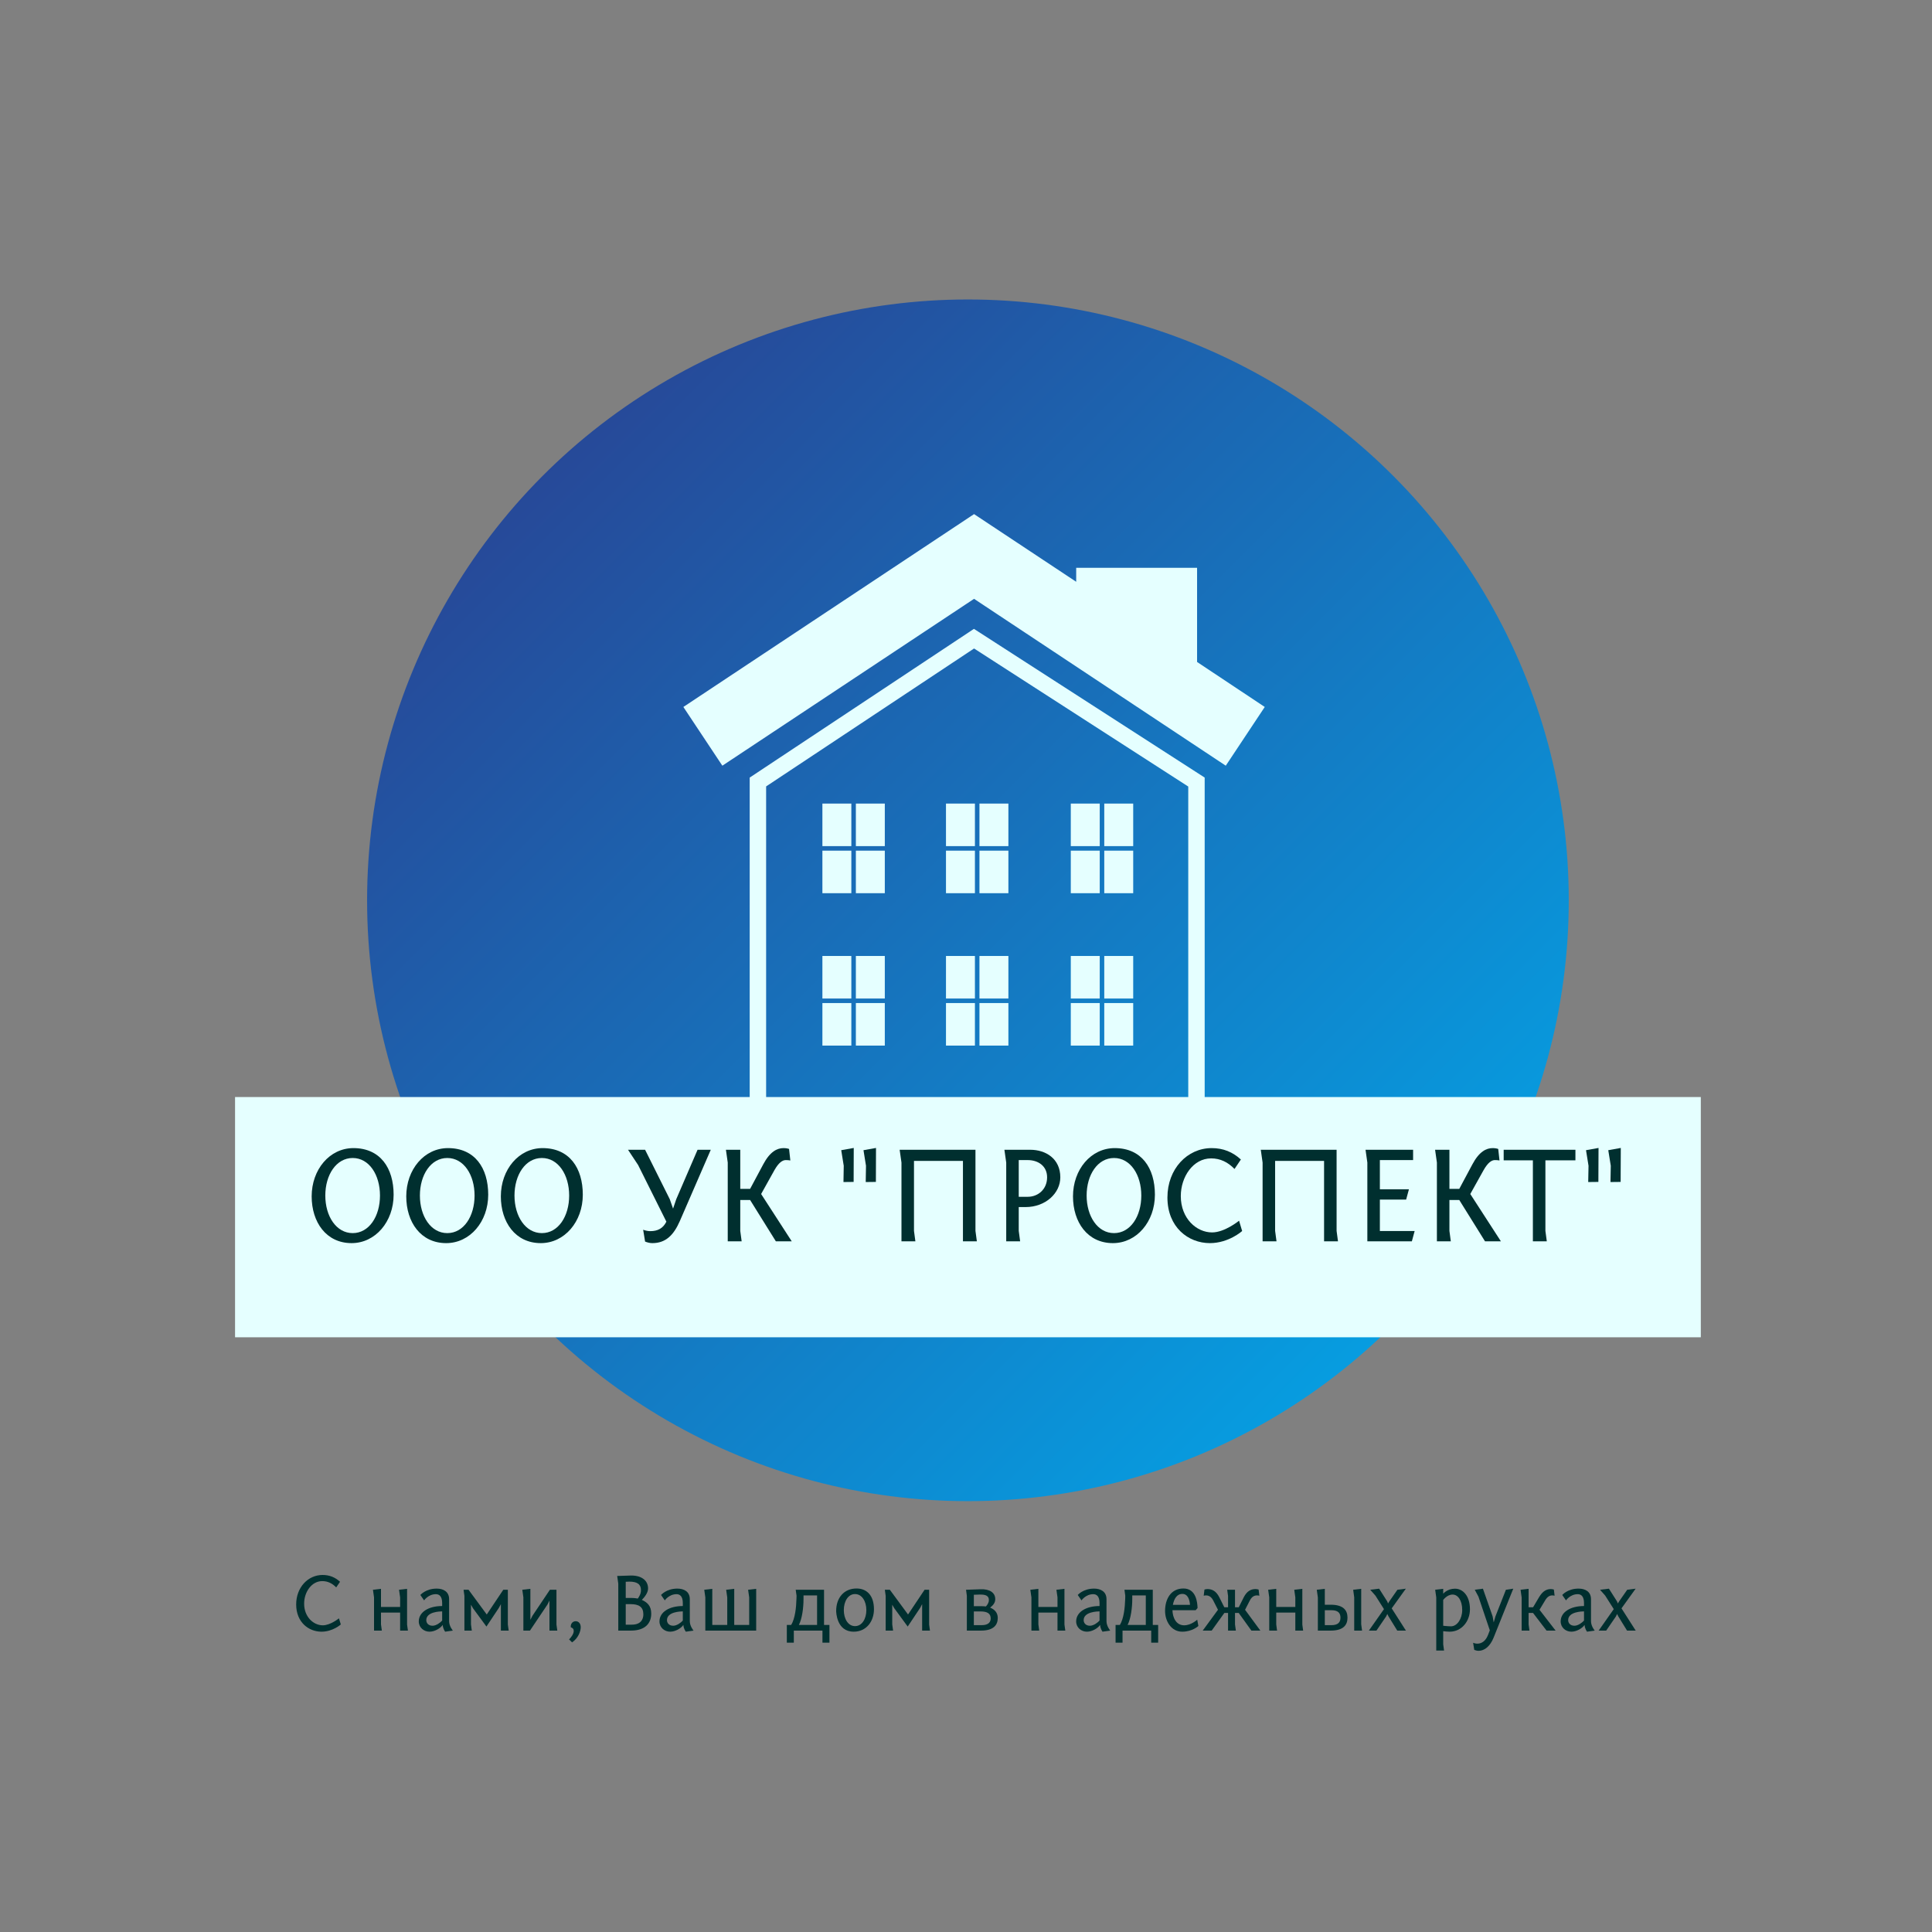 <?xml version="1.0" encoding="UTF-8" standalone="no" ?>
<!DOCTYPE svg PUBLIC "-//W3C//DTD SVG 1.1//EN" "http://www.w3.org/Graphics/SVG/1.1/DTD/svg11.dtd">
<svg xmlns="http://www.w3.org/2000/svg" xmlns:xlink="http://www.w3.org/1999/xlink" version="1.1" width="500" height="500" viewBox="0 0 500 500" xml:space="preserve">
<rect x="0" y="0" width="500" height="500" fill="#808080" stroke="none"/>
<desc>Created with Fabric.js 3.6.3</desc>
<defs>
</defs>
<g transform="matrix(3.308 0 0 3.308 250.5 233)"  >
<linearGradient id="SVGID_62172" gradientUnits="userSpaceOnUse" gradientTransform="matrix(1 0 0 1 -47.006 -47.006)"  x1="0" y1="0" x2="94.012" y2="94.012">
<stop offset="0%" style="stop-color:rgb(45,56,138);stop-opacity: 1"/>
<stop offset="100%" style="stop-color:rgb(0,174,239);stop-opacity: 1"/>
</linearGradient>
<circle style="stroke: none; stroke-width: 0; stroke-dasharray: none; stroke-linecap: butt; stroke-dashoffset: 0; stroke-linejoin: miter; stroke-miterlimit: 4; fill: url(#SVGID_62172); fill-rule: evenodd; opacity: 1;"  cx="0" cy="0" r="47.006" />
</g>
<g transform="matrix(3.173 0 0 3.173 250.5 233)"  >
<g style=""   >
		<g transform="matrix(1 0 0 1 0.5 -21.24)"  >
<polygon style="stroke: none; stroke-width: 1; stroke-dasharray: none; stroke-linecap: butt; stroke-dashoffset: 0; stroke-linejoin: miter; stroke-miterlimit: 4; fill: rgb(229,255,255); fill-rule: nonzero; opacity: 1;"  points="0,-3.35 20.53,10.26 23.71,5.47 18.19,1.8 18.19,-5.88 8.33,-5.88 8.33,-4.74 0,-10.26 -23.71,5.47 -20.53,10.26 " />
</g>
		<g transform="matrix(1 0 0 1 -10.69 -6.155)"  >
<rect style="stroke: none; stroke-width: 1; stroke-dasharray: none; stroke-linecap: butt; stroke-dashoffset: 0; stroke-linejoin: miter; stroke-miterlimit: 4; fill: rgb(229,255,255); fill-rule: nonzero; opacity: 1;"  x="-1.18" y="-1.735" rx="0" ry="0" width="2.36" height="3.47" />
</g>
		<g transform="matrix(1 0 0 1 -7.96 -6.155)"  >
<rect style="stroke: none; stroke-width: 1; stroke-dasharray: none; stroke-linecap: butt; stroke-dashoffset: 0; stroke-linejoin: miter; stroke-miterlimit: 4; fill: rgb(229,255,255); fill-rule: nonzero; opacity: 1;"  x="-1.18" y="-1.735" rx="0" ry="0" width="2.36" height="3.47" />
</g>
		<g transform="matrix(1 0 0 1 -10.69 -2.315)"  >
<rect style="stroke: none; stroke-width: 1; stroke-dasharray: none; stroke-linecap: butt; stroke-dashoffset: 0; stroke-linejoin: miter; stroke-miterlimit: 4; fill: rgb(229,255,255); fill-rule: nonzero; opacity: 1;"  x="-1.18" y="-1.735" rx="0" ry="0" width="2.36" height="3.47" />
</g>
		<g transform="matrix(1 0 0 1 -7.96 -2.315)"  >
<rect style="stroke: none; stroke-width: 1; stroke-dasharray: none; stroke-linecap: butt; stroke-dashoffset: 0; stroke-linejoin: miter; stroke-miterlimit: 4; fill: rgb(229,255,255); fill-rule: nonzero; opacity: 1;"  x="-1.18" y="-1.735" rx="0" ry="0" width="2.36" height="3.47" />
</g>
		<g transform="matrix(1 0 0 1 0.5 5.18)"  >
<path style="stroke: none; stroke-width: 1; stroke-dasharray: none; stroke-linecap: butt; stroke-dashoffset: 0; stroke-linejoin: miter; stroke-miterlimit: 4; fill: rgb(229,255,255); fill-rule: nonzero; opacity: 1;"  transform=" translate(-32, -36.68)" d="M 50.81 62.19 V 21.49 L 31.99 9.36 L 13.7 21.49 v 40.7 H 7.5 V 64 h 49 v -1.81 H 50.81 z M 15.04 22.21 l 16.96 -11.25 l 17.47 11.26 v 39.98 H 26.93 V 48.58 h -7.38 v 13.62 h -4.51 V 22.21 z" stroke-linecap="round" />
</g>
		<g transform="matrix(1 0 0 1 -0.61 -6.155)"  >
<rect style="stroke: none; stroke-width: 1; stroke-dasharray: none; stroke-linecap: butt; stroke-dashoffset: 0; stroke-linejoin: miter; stroke-miterlimit: 4; fill: rgb(229,255,255); fill-rule: nonzero; opacity: 1;"  x="-1.18" y="-1.735" rx="0" ry="0" width="2.36" height="3.47" />
</g>
		<g transform="matrix(1 0 0 1 2.12 -6.155)"  >
<rect style="stroke: none; stroke-width: 1; stroke-dasharray: none; stroke-linecap: butt; stroke-dashoffset: 0; stroke-linejoin: miter; stroke-miterlimit: 4; fill: rgb(229,255,255); fill-rule: nonzero; opacity: 1;"  x="-1.18" y="-1.735" rx="0" ry="0" width="2.36" height="3.47" />
</g>
		<g transform="matrix(1 0 0 1 -0.61 -2.315)"  >
<rect style="stroke: none; stroke-width: 1; stroke-dasharray: none; stroke-linecap: butt; stroke-dashoffset: 0; stroke-linejoin: miter; stroke-miterlimit: 4; fill: rgb(229,255,255); fill-rule: nonzero; opacity: 1;"  x="-1.18" y="-1.735" rx="0" ry="0" width="2.36" height="3.47" />
</g>
		<g transform="matrix(1 0 0 1 2.12 -2.315)"  >
<rect style="stroke: none; stroke-width: 1; stroke-dasharray: none; stroke-linecap: butt; stroke-dashoffset: 0; stroke-linejoin: miter; stroke-miterlimit: 4; fill: rgb(229,255,255); fill-rule: nonzero; opacity: 1;"  x="-1.18" y="-1.735" rx="0" ry="0" width="2.36" height="3.47" />
</g>
		<g transform="matrix(1 0 0 1 9.57 -6.155)"  >
<rect style="stroke: none; stroke-width: 1; stroke-dasharray: none; stroke-linecap: butt; stroke-dashoffset: 0; stroke-linejoin: miter; stroke-miterlimit: 4; fill: rgb(229,255,255); fill-rule: nonzero; opacity: 1;"  x="-1.18" y="-1.735" rx="0" ry="0" width="2.36" height="3.47" />
</g>
		<g transform="matrix(1 0 0 1 12.3 -6.155)"  >
<rect style="stroke: none; stroke-width: 1; stroke-dasharray: none; stroke-linecap: butt; stroke-dashoffset: 0; stroke-linejoin: miter; stroke-miterlimit: 4; fill: rgb(229,255,255); fill-rule: nonzero; opacity: 1;"  x="-1.18" y="-1.735" rx="0" ry="0" width="2.36" height="3.47" />
</g>
		<g transform="matrix(1 0 0 1 9.57 -2.315)"  >
<rect style="stroke: none; stroke-width: 1; stroke-dasharray: none; stroke-linecap: butt; stroke-dashoffset: 0; stroke-linejoin: miter; stroke-miterlimit: 4; fill: rgb(229,255,255); fill-rule: nonzero; opacity: 1;"  x="-1.18" y="-1.735" rx="0" ry="0" width="2.36" height="3.47" />
</g>
		<g transform="matrix(1 0 0 1 12.3 -2.315)"  >
<rect style="stroke: none; stroke-width: 1; stroke-dasharray: none; stroke-linecap: butt; stroke-dashoffset: 0; stroke-linejoin: miter; stroke-miterlimit: 4; fill: rgb(229,255,255); fill-rule: nonzero; opacity: 1;"  x="-1.18" y="-1.735" rx="0" ry="0" width="2.36" height="3.47" />
</g>
		<g transform="matrix(1 0 0 1 -10.69 6.275)"  >
<rect style="stroke: none; stroke-width: 1; stroke-dasharray: none; stroke-linecap: butt; stroke-dashoffset: 0; stroke-linejoin: miter; stroke-miterlimit: 4; fill: rgb(229,255,255); fill-rule: nonzero; opacity: 1;"  x="-1.18" y="-1.735" rx="0" ry="0" width="2.36" height="3.47" />
</g>
		<g transform="matrix(1 0 0 1 -7.96 6.275)"  >
<rect style="stroke: none; stroke-width: 1; stroke-dasharray: none; stroke-linecap: butt; stroke-dashoffset: 0; stroke-linejoin: miter; stroke-miterlimit: 4; fill: rgb(229,255,255); fill-rule: nonzero; opacity: 1;"  x="-1.18" y="-1.735" rx="0" ry="0" width="2.36" height="3.47" />
</g>
		<g transform="matrix(1 0 0 1 -10.69 10.115)"  >
<rect style="stroke: none; stroke-width: 1; stroke-dasharray: none; stroke-linecap: butt; stroke-dashoffset: 0; stroke-linejoin: miter; stroke-miterlimit: 4; fill: rgb(229,255,255); fill-rule: nonzero; opacity: 1;"  x="-1.18" y="-1.735" rx="0" ry="0" width="2.36" height="3.47" />
</g>
		<g transform="matrix(1 0 0 1 -7.96 10.115)"  >
<rect style="stroke: none; stroke-width: 1; stroke-dasharray: none; stroke-linecap: butt; stroke-dashoffset: 0; stroke-linejoin: miter; stroke-miterlimit: 4; fill: rgb(229,255,255); fill-rule: nonzero; opacity: 1;"  x="-1.18" y="-1.735" rx="0" ry="0" width="2.36" height="3.47" />
</g>
		<g transform="matrix(1 0 0 1 -0.61 6.275)"  >
<rect style="stroke: none; stroke-width: 1; stroke-dasharray: none; stroke-linecap: butt; stroke-dashoffset: 0; stroke-linejoin: miter; stroke-miterlimit: 4; fill: rgb(229,255,255); fill-rule: nonzero; opacity: 1;"  x="-1.18" y="-1.735" rx="0" ry="0" width="2.36" height="3.47" />
</g>
		<g transform="matrix(1 0 0 1 2.12 6.275)"  >
<rect style="stroke: none; stroke-width: 1; stroke-dasharray: none; stroke-linecap: butt; stroke-dashoffset: 0; stroke-linejoin: miter; stroke-miterlimit: 4; fill: rgb(229,255,255); fill-rule: nonzero; opacity: 1;"  x="-1.18" y="-1.735" rx="0" ry="0" width="2.36" height="3.47" />
</g>
		<g transform="matrix(1 0 0 1 -0.61 10.115)"  >
<rect style="stroke: none; stroke-width: 1; stroke-dasharray: none; stroke-linecap: butt; stroke-dashoffset: 0; stroke-linejoin: miter; stroke-miterlimit: 4; fill: rgb(229,255,255); fill-rule: nonzero; opacity: 1;"  x="-1.18" y="-1.735" rx="0" ry="0" width="2.36" height="3.47" />
</g>
		<g transform="matrix(1 0 0 1 2.12 10.115)"  >
<rect style="stroke: none; stroke-width: 1; stroke-dasharray: none; stroke-linecap: butt; stroke-dashoffset: 0; stroke-linejoin: miter; stroke-miterlimit: 4; fill: rgb(229,255,255); fill-rule: nonzero; opacity: 1;"  x="-1.18" y="-1.735" rx="0" ry="0" width="2.36" height="3.47" />
</g>
		<g transform="matrix(1 0 0 1 9.57 6.275)"  >
<rect style="stroke: none; stroke-width: 1; stroke-dasharray: none; stroke-linecap: butt; stroke-dashoffset: 0; stroke-linejoin: miter; stroke-miterlimit: 4; fill: rgb(229,255,255); fill-rule: nonzero; opacity: 1;"  x="-1.18" y="-1.735" rx="0" ry="0" width="2.36" height="3.47" />
</g>
		<g transform="matrix(1 0 0 1 12.3 6.275)"  >
<rect style="stroke: none; stroke-width: 1; stroke-dasharray: none; stroke-linecap: butt; stroke-dashoffset: 0; stroke-linejoin: miter; stroke-miterlimit: 4; fill: rgb(229,255,255); fill-rule: nonzero; opacity: 1;"  x="-1.18" y="-1.735" rx="0" ry="0" width="2.36" height="3.47" />
</g>
		<g transform="matrix(1 0 0 1 9.57 10.115)"  >
<rect style="stroke: none; stroke-width: 1; stroke-dasharray: none; stroke-linecap: butt; stroke-dashoffset: 0; stroke-linejoin: miter; stroke-miterlimit: 4; fill: rgb(229,255,255); fill-rule: nonzero; opacity: 1;"  x="-1.18" y="-1.735" rx="0" ry="0" width="2.36" height="3.47" />
</g>
		<g transform="matrix(1 0 0 1 12.3 10.115)"  >
<rect style="stroke: none; stroke-width: 1; stroke-dasharray: none; stroke-linecap: butt; stroke-dashoffset: 0; stroke-linejoin: miter; stroke-miterlimit: 4; fill: rgb(229,255,255); fill-rule: nonzero; opacity: 1;"  x="-1.18" y="-1.735" rx="0" ry="0" width="2.36" height="3.47" />
</g>
		<g transform="matrix(1 0 0 1 -0.61 18.895)"  >
<rect style="stroke: none; stroke-width: 1; stroke-dasharray: none; stroke-linecap: butt; stroke-dashoffset: 0; stroke-linejoin: miter; stroke-miterlimit: 4; fill: rgb(229,255,255); fill-rule: nonzero; opacity: 1;"  x="-1.18" y="-1.735" rx="0" ry="0" width="2.36" height="3.47" />
</g>
		<g transform="matrix(1 0 0 1 2.12 18.895)"  >
<rect style="stroke: none; stroke-width: 1; stroke-dasharray: none; stroke-linecap: butt; stroke-dashoffset: 0; stroke-linejoin: miter; stroke-miterlimit: 4; fill: rgb(229,255,255); fill-rule: nonzero; opacity: 1;"  x="-1.18" y="-1.735" rx="0" ry="0" width="2.36" height="3.47" />
</g>
		<g transform="matrix(1 0 0 1 -0.61 22.735)"  >
<rect style="stroke: none; stroke-width: 1; stroke-dasharray: none; stroke-linecap: butt; stroke-dashoffset: 0; stroke-linejoin: miter; stroke-miterlimit: 4; fill: rgb(229,255,255); fill-rule: nonzero; opacity: 1;"  x="-1.18" y="-1.735" rx="0" ry="0" width="2.36" height="3.47" />
</g>
		<g transform="matrix(1 0 0 1 2.12 22.735)"  >
<rect style="stroke: none; stroke-width: 1; stroke-dasharray: none; stroke-linecap: butt; stroke-dashoffset: 0; stroke-linejoin: miter; stroke-miterlimit: 4; fill: rgb(229,255,255); fill-rule: nonzero; opacity: 1;"  x="-1.18" y="-1.735" rx="0" ry="0" width="2.36" height="3.47" />
</g>
		<g transform="matrix(1 0 0 1 9.57 18.895)"  >
<rect style="stroke: none; stroke-width: 1; stroke-dasharray: none; stroke-linecap: butt; stroke-dashoffset: 0; stroke-linejoin: miter; stroke-miterlimit: 4; fill: rgb(229,255,255); fill-rule: nonzero; opacity: 1;"  x="-1.18" y="-1.735" rx="0" ry="0" width="2.36" height="3.47" />
</g>
		<g transform="matrix(1 0 0 1 12.3 18.895)"  >
<rect style="stroke: none; stroke-width: 1; stroke-dasharray: none; stroke-linecap: butt; stroke-dashoffset: 0; stroke-linejoin: miter; stroke-miterlimit: 4; fill: rgb(229,255,255); fill-rule: nonzero; opacity: 1;"  x="-1.18" y="-1.735" rx="0" ry="0" width="2.36" height="3.47" />
</g>
		<g transform="matrix(1 0 0 1 9.57 22.735)"  >
<rect style="stroke: none; stroke-width: 1; stroke-dasharray: none; stroke-linecap: butt; stroke-dashoffset: 0; stroke-linejoin: miter; stroke-miterlimit: 4; fill: rgb(229,255,255); fill-rule: nonzero; opacity: 1;"  x="-1.18" y="-1.735" rx="0" ry="0" width="2.36" height="3.47" />
</g>
		<g transform="matrix(1 0 0 1 12.3 22.735)"  >
<rect style="stroke: none; stroke-width: 1; stroke-dasharray: none; stroke-linecap: butt; stroke-dashoffset: 0; stroke-linejoin: miter; stroke-miterlimit: 4; fill: rgb(229,255,255); fill-rule: nonzero; opacity: 1;"  x="-1.18" y="-1.735" rx="0" ry="0" width="2.36" height="3.47" />
</g>
</g>
</g>
<g transform="matrix(1 0 0 1 249.5 415.25)" style=""  ><path fill="#002F2F" opacity="1" d="M-161.50-5.89C-162.77-7.05-164.23-7.65-166.01-7.65C-169.80-7.65-172.85-4.43-172.85-0.02C-172.85 4.58-169.62 7.03-166.29 7.03C-163.37 7.03-161.30 5.16-161.30 5.16L-161.78 3.57C-161.78 3.57-163.99 5.38-165.95 5.38C-168.36 5.38-170.79 3.23-170.79-0.23C-170.79-3.22-168.87-6.06-166.10-6.06C-164.68-6.06-163.50-5.48-162.49-4.43Z"/><path fill="#002F2F" opacity="1" d=""/><path fill="#002F2F" opacity="1" d="M-144.15-4.06L-146.23-3.82L-145.95-1.85L-145.95 0.63L-150.90 0.63L-150.90-4.06L-152.98-3.82L-152.70-1.85L-152.70 6.75L-150.68 6.75L-150.90 5.14L-150.90 2.09L-145.95 2.09L-145.95 6.75L-143.93 6.75L-144.15 5.18Z"/><path fill="#002F2F" opacity="1" d="M-139.74-1.07C-139.74-1.07-138.66-2.68-136.69-2.68C-135.80-2.68-135.07-2.10-135.07-0.38L-135.07 0.39C-138.62 0.39-141.12 1.98-141.12 4.37C-141.12 5.96-139.80 7.03-138.34 7.03C-137.01 7.03-135.50 6.15-134.92 5.27C-134.90 6.22-134.30 7.03-134.30 7.03L-132.30 6.75C-132.30 6.75-133.27 5.61-133.27 4.32L-133.27-1.37C-133.27-3.39-134.82-4.12-136.49-4.12C-139.33-4.12-140.71-2.47-140.71-2.47ZM-137.55 5.49C-138.69 5.49-139.18 4.73-139.18 4.05C-139.18 1.85-135.63 1.79-135.07 1.77L-135.07 4.15C-135.50 4.65-136.60 5.49-137.55 5.49Z"/><path fill="#002F2F" opacity="1" d="M-120.39 0.86L-119.87-0.10L-119.87 6.75L-117.85 6.75L-118.07 5.18L-118.07-3.82L-119.25-3.82L-123.53 2.58L-128.24-3.82L-129.53-3.82L-129.31-2.25L-129.31 6.75L-127.40 6.75L-127.61 5.14L-127.61 0.05L-127.10 0.95L-123.61 5.70Z"/><path fill="#002F2F" opacity="1" d="M-112.24-4.06L-114.33-3.82L-114.05-1.85L-114.05 6.75L-112.35 6.75L-107.83 0.02L-107.30-1.03L-107.30 6.75L-105.27 6.75L-105.49 5.18L-105.49-3.82L-107.19-3.82L-111.70 2.91L-112.24 3.96Z"/><path fill="#002F2F" opacity="1" d="M-101.45 9.79C-99.88 8.75-99.21 6.95-99.21 5.87C-99.21 4.82-99.84 4.32-100.50 4.32C-101.28 4.32-101.79 4.93-101.79 5.68C-101.79 5.74-101.79 5.81-101.79 5.87C-101.21 6.11-101.02 6.32-101.02 6.88C-101.02 7.59-101.73 8.56-102.22 9.03Z"/><path fill="#002F2F" opacity="1" d=""/><path fill="#002F2F" opacity="1" d="M-87.56-5.89C-87.24-5.91-86.91-5.93-86.63-5.93C-84.55-5.93-83.62-5.22-83.62-3.72C-83.62-2.77-84.08-2.04-84.44-1.54C-84.48-1.54-85.19-1.70-86.01-1.70L-87.56-1.70ZM-89.77-7.39L-89.49-5.41L-89.49 6.75L-86.25 6.75C-82.33 6.75-80.96 4.67-80.96 2.37C-80.96 0.33-81.99-0.56-83.39-1.20C-82.83-1.76-81.78-2.96-81.78-4.15C-81.78-6.38-83.69-7.59-86.38-7.50ZM-87.56-0.10L-86.33-0.10C-84.14-0.10-83.00 0.61-83.00 2.56C-83.00 3.87-83.69 5.21-85.99 5.21L-87.56 5.21Z"/><path fill="#002F2F" opacity="1" d="M-77.45-1.07C-77.45-1.07-76.38-2.68-74.40-2.68C-73.52-2.68-72.79-2.10-72.79-0.38L-72.79 0.39C-76.34 0.39-78.83 1.98-78.83 4.37C-78.83 5.96-77.52 7.03-76.06 7.03C-74.72 7.03-73.22 6.15-72.64 5.27C-72.62 6.22-72.01 7.03-72.01 7.03L-70.01 6.75C-70.01 6.75-70.98 5.61-70.98 4.32L-70.98-1.37C-70.98-3.39-72.53-4.12-74.21-4.12C-77.05-4.12-78.42-2.47-78.42-2.47ZM-75.26 5.49C-76.40 5.49-76.89 4.73-76.89 4.05C-76.89 1.85-73.35 1.79-72.79 1.77L-72.79 4.15C-73.22 4.65-74.31 5.49-75.26 5.49Z"/><path fill="#002F2F" opacity="1" d="M-53.80-4.06L-55.89-3.82L-55.61-1.85L-55.61 5.29L-59.48 5.29L-59.48-4.06L-61.57-3.82L-61.29-1.85L-61.29 5.29L-65.16 5.29L-65.16-4.06L-67.24-3.82L-66.96-1.85L-66.96 6.75L-53.80 6.75Z"/><path fill="#002F2F" opacity="1" d=""/><path fill="#002F2F" opacity="1" d="M-43.38-1.42C-43.44 0.84-43.74 3.64-44.75 5.29L-45.87 5.29L-45.87 9.87L-44.06 9.87L-44.06 6.75L-36.65 6.75L-36.65 9.87L-34.84 9.87L-34.84 5.29L-36.24 5.29L-36.24-3.82L-43.57-3.82L-43.35-2.25ZM-42.75 5.29C-41.91 3.64-41.55 0.84-41.55-1.42L-41.55-2.36L-38.04-2.36L-38.04 5.29Z"/><path fill="#002F2F" opacity="1" d="M-33.10 1.64C-33.10 1.98-32.99 7.03-28.56 7.03C-25.25 7.03-23.32 4.32-23.32 1.23C-23.32-2.43-25.25-4.15-27.83-4.15C-31.10-4.15-33.10-1.70-33.10 1.64ZM-31.12 1.44C-31.12-0.81-30.02-2.71-28.22-2.71C-26.41-2.71-25.29-0.81-25.29 1.44C-25.29 3.70-26.41 5.59-28.22 5.59C-30.02 5.59-31.12 3.70-31.12 1.44Z"/><path fill="#002F2F" opacity="1" d="M-11.36 0.86L-10.85-0.10L-10.85 6.75L-8.83 6.75L-9.04 5.18L-9.04-3.82L-10.22-3.82L-14.50 2.58L-19.21-3.82L-20.50-3.82L-20.29-2.25L-20.29 6.75L-18.37 6.75L-18.59 5.14L-18.59 0.05L-18.07 0.95L-14.59 5.70Z"/><path fill="#002F2F" opacity="1" d=""/><path fill="#002F2F" opacity="1" d="M2.53-2.53L4.05-2.58C5.73-2.62 6.42-2.17 6.42-1.16C6.42-0.47 6.01 0.13 5.64 0.50C5.54 0.48 5.02 0.43 4.53 0.43L2.53 0.43ZM2.53 1.79L4.29 1.79C6.03 1.79 6.89 2.35 6.89 3.59C6.89 4.50 6.37 5.34 4.55 5.34L2.53 5.34ZM0.51-3.82L0.72-2.25L0.72 6.75L4.35 6.75C7.66 6.75 8.72 5.29 8.72 3.46C8.72 2.07 7.84 1.23 6.74 0.80C7.39 0.28 8.07-0.34 8.07-1.39C8.07-3.07 6.65-4.04 4.25-3.95Z"/><path fill="#002F2F" opacity="1" d=""/><path fill="#002F2F" opacity="1" d="M25.98-4.06L23.90-3.82L24.18-1.85L24.18 0.63L19.23 0.63L19.23-4.06L17.15-3.82L17.43-1.85L17.43 6.75L19.45 6.75L19.23 5.14L19.23 2.09L24.18 2.09L24.18 6.75L26.20 6.75L25.98 5.18Z"/><path fill="#002F2F" opacity="1" d="M30.39-1.07C30.39-1.07 31.47-2.68 33.44-2.68C34.32-2.68 35.06-2.10 35.06-0.38L35.06 0.39C31.51 0.39 29.01 1.98 29.01 4.37C29.01 5.96 30.33 7.03 31.79 7.03C33.12 7.03 34.63 6.15 35.21 5.27C35.23 6.22 35.83 7.03 35.83 7.03L37.83 6.75C37.83 6.75 36.86 5.61 36.86 4.32L36.86-1.37C36.86-3.39 35.31-4.12 33.64-4.12C30.80-4.12 29.42-2.47 29.42-2.47ZM32.58 5.49C31.44 5.49 30.95 4.73 30.95 4.05C30.95 1.85 34.50 1.79 35.06 1.77L35.06 4.15C34.63 4.65 33.53 5.49 32.58 5.49Z"/><path fill="#002F2F" opacity="1" d="M41.70-1.42C41.63 0.84 41.33 3.64 40.32 5.29L39.21 5.29L39.21 9.87L41.01 9.87L41.01 6.75L48.43 6.75L48.43 9.87L50.23 9.87L50.23 5.29L48.84 5.29L48.84-3.82L41.51-3.82L41.72-2.25ZM42.32 5.29C43.16 3.64 43.53 0.84 43.53-1.42L43.53-2.36L47.03-2.36L47.03 5.29Z"/><path fill="#002F2F" opacity="1" d="M56.77-4.15C53.48-4.15 52.02-1.37 52.02 1.66C52.02 4.32 53.63 7.03 56.45 7.03C59.11 7.03 60.64 5.55 60.64 5.55L60.34 3.92C60.34 3.92 58.79 5.38 56.96 5.38C54.88 5.38 53.98 3.40 53.93 1.47L59.93 1.47L60.43 0.91C60.38-0.43 60.12-4.15 56.77-4.15ZM56.51-2.75C58.00-2.75 58.40-1.03 58.47 0.09L54.04 0.09C54.34-1.46 55.05-2.75 56.51-2.75Z"/><path fill="#002F2F" opacity="1" d="M68.32 0.71L67.35 0.71L66.06-1.87C65.20-3.57 64.10-4.00 62.98-4.00C62.70-4.00 62.38-3.93 62.21-3.87L62.02-2.28C62.17-2.34 62.45-2.36 62.64-2.36C63.26-2.36 63.93-2.10 64.47-1.07L65.71 1.36L61.76 6.75L64.08 6.75L67.37 2.17L68.32 2.17L68.32 6.75L70.34 6.75L70.12 5.14L70.12 2.17L71.07 2.17L74.36 6.75L76.68 6.75L72.72 1.36L73.97-1.07C74.51-2.10 75.17-2.36 75.80-2.36C75.99-2.36 76.27-2.34 76.42-2.28L76.23-3.87C76.06-3.93 75.73-4.00 75.45-4.00C74.34-4.00 73.24-3.57 72.38-1.87L71.09 0.71L70.12 0.71L70.12-3.82L68.10-3.82L68.32-2.21Z"/><path fill="#002F2F" opacity="1" d="M87.54-4.06L85.45-3.82L85.73-1.85L85.73 0.63L80.79 0.63L80.79-4.06L78.70-3.82L78.98-1.85L78.98 6.75L81.00 6.75L80.79 5.14L80.79 2.09L85.73 2.09L85.73 6.75L87.75 6.75L87.54 5.18Z"/><path fill="#002F2F" opacity="1" d="M95.06 1.47C96.89 1.47 97.41 2.30 97.41 3.40C97.41 4.50 96.89 5.34 95.06 5.34L93.36 5.34L93.36 1.47ZM102.78-4.06L100.70-3.82L100.97-1.85L100.97 6.75L103.00 6.75L102.78 5.14ZM93.36-4.06L91.28-3.82L91.56-1.85L91.56 6.75L94.87 6.75C98.18 6.75 99.23 5.29 99.23 3.40C99.23 1.51 98.18 0.05 94.87 0.05L93.36 0.05Z"/><path fill="#002F2F" opacity="1" d="M114.33-4.10L112.15-3.82L110.05-0.81L109.73-0.28L109.51-0.81L107.42-4.10L105.12-3.82L106.46-2.30L108.67 1.19L104.76 6.75L106.72 6.75L109.23 3.08L109.53 2.45L109.85 3.08L112.11 6.75L114.35 6.75L110.67 0.99Z"/><path fill="#002F2F" opacity="1" d=""/><path fill="#002F2F" opacity="1" d="M122.20 11.91L124.22 11.91L124.00 10.30L124.00 6.90C124.60 6.97 125.21 7.03 125.68 7.03C128.77 7.03 130.92 4.32 130.92 1.23C130.92-2.21 129.12-4.10 127.05-4.10C125.03-4.10 124.00-2.79 124.00-2.79L124.00-4.06L121.92-3.82L122.20-1.85ZM124.00 5.49L124.00-1.18C124.00-1.18 124.99-2.58 126.43-2.58C127.85-2.58 128.92-1.01 128.92 1.42C128.92 3.68 127.61 5.64 126.02 5.64C125.18 5.64 123.96 5.49 124.00 5.49Z"/><path fill="#002F2F" opacity="1" d="M142.13-4.10L140.23-3.82L137.52 3.06L137.07 4.63L136.79 3.06L134.28-4.10L132.17-3.82L133.12-2.04L136.06 6.67L135.61 7.85C135.01 9.42 133.96 10.13 132.84 10.13C132.47 10.13 132.11 10.04 131.74 9.91L132.04 11.74C132.43 11.89 132.79 11.98 133.16 11.98C134.69 11.98 136.15 10.80 137.05 8.56Z"/><path fill="#002F2F" opacity="1" d="M146.10-4.06L144.02-3.82L144.30-1.85L144.30 6.75L146.32 6.75L146.10 5.14L146.10 2.17L147.24 2.17L150.75 6.75L153.09 6.75L148.92 1.36L150.38-1.07C150.96-2.06 151.59-2.36 152.21-2.36C152.40-2.36 152.68-2.34 152.83-2.28L152.64-3.87C152.47-3.93 152.14-4.00 151.87-4.00C150.75-4.00 149.76-3.50 148.79-1.87L147.26 0.71L146.10 0.71Z"/><path fill="#002F2F" opacity="1" d="M155.78-1.07C155.78-1.07 156.85-2.68 158.83-2.68C159.71-2.68 160.44-2.10 160.44-0.38L160.44 0.39C156.90 0.39 154.40 1.98 154.40 4.37C154.40 5.96 155.71 7.03 157.18 7.03C158.51 7.03 160.01 6.15 160.59 5.27C160.62 6.22 161.22 7.03 161.22 7.03L163.22 6.75C163.22 6.75 162.25 5.61 162.25 4.32L162.25-1.37C162.25-3.39 160.70-4.12 159.02-4.12C156.19-4.12 154.81-2.47 154.81-2.47ZM157.97 5.49C156.83 5.49 156.34 4.73 156.34 4.05C156.34 1.85 159.88 1.79 160.44 1.77L160.44 4.15C160.01 4.65 158.92 5.49 157.97 5.49Z"/><path fill="#002F2F" opacity="1" d="M173.80-4.10L171.62-3.82L169.52-0.81L169.19-0.28L168.98-0.81L166.89-4.10L164.59-3.82L165.93-2.30L168.14 1.19L164.23 6.75L166.18 6.75L168.70 3.08L169.00 2.45L169.32 3.08L171.58 6.75L173.82 6.75L170.14 0.99Z"/></g><g transform="matrix(0.482 0 0 0.079 250.5 315)"  >
<rect style="stroke: none; stroke-width: 1; stroke-dasharray: none; stroke-linecap: butt; stroke-dashoffset: 0; stroke-linejoin: miter; stroke-miterlimit: 4; fill: rgb(229,255,255); fill-rule: evenodd; opacity: 1;"  x="-393.5" y="-393.5" rx="0" ry="0" width="787" height="787" />
</g>
<g transform="matrix(1 0 0 1 250.509 309.939)" style=""  ><path fill="#002F2F" opacity="1" d="M-159.05-12.81C-165.20-12.81-169.85-7.27-169.85-0.32C-169.85 6.34-166.10 11.78-159.52 11.78C-153.36 11.78-148.64 6.23-148.64-0.75C-148.64-7.66-152.10-12.81-159.05-12.81ZM-166.32-0.53C-166.32-5.90-163.48-10.25-159.23-10.25C-154.98-10.25-152.17-5.90-152.17-0.53C-152.17 4.83-154.98 9.19-159.23 9.19C-163.48 9.19-166.32 4.83-166.32-0.53Z"/><path fill="#002F2F" opacity="1" d="M-134.57-12.81C-140.72-12.81-145.37-7.27-145.37-0.32C-145.37 6.34-141.62 11.78-135.04 11.78C-128.88 11.78-124.16 6.23-124.16-0.75C-124.16-7.66-127.62-12.81-134.57-12.81ZM-141.84-0.53C-141.84-5.90-139.00-10.25-134.75-10.25C-130.50-10.25-127.69-5.90-127.69-0.53C-127.69 4.83-130.50 9.19-134.75 9.19C-139.00 9.19-141.84 4.83-141.84-0.53Z"/><path fill="#002F2F" opacity="1" d="M-110.09-12.81C-116.24-12.81-120.89-7.27-120.89-0.32C-120.89 6.34-117.14 11.78-110.56 11.78C-104.40 11.78-99.68 6.23-99.68-0.75C-99.68-7.66-103.14-12.81-110.09-12.81ZM-117.36-0.53C-117.36-5.90-114.52-10.25-110.27-10.25C-106.02-10.25-103.21-5.90-103.21-0.53C-103.21 4.83-106.02 9.19-110.27 9.19C-114.52 9.19-117.36 4.83-117.36-0.53Z"/><path fill="#002F2F" opacity="1" d=""/><path fill="#002F2F" opacity="1" d="M-66.56-12.38L-69.98-12.38L-75.49 0.40L-76.32 2.85L-77.18 0.40L-83.56-12.38L-87.98-12.38L-85.36-8.42L-78.05 6.23C-78.91 7.93-80.24 8.68-82.22 8.68C-82.84 8.68-83.45 8.54-84.06 8.32L-83.56 11.38C-82.91 11.63-82.30 11.78-81.68 11.78C-78.26 11.78-76.18 9.76-74.56 6.05Z"/><path fill="#002F2F" opacity="1" d="M-58.93-2.26L-58.93-12.38L-62.64-12.38L-62.17-9.07L-62.17 11.31L-58.57 11.31L-58.93 8.61L-58.93 0.62L-56.38 0.62L-49.72 11.31L-45.61 11.31L-53.53-0.93L-50.08-7.12C-49.00-9.03-48.02-9.71-47.16-9.71C-46.73-9.71-46.26-9.68-45.97-9.61L-46.30-12.59C-46.58-12.70-47.12-12.81-47.74-12.81C-49.39-12.81-51.23-11.91-52.99-8.60L-56.38-2.26Z"/><path fill="#002F2F" opacity="1" d=""/><path fill="#002F2F" opacity="1" d="M-32.15-8.24L-32.22-4.03L-29.59-4.06L-29.56-12.85L-32.80-12.27ZM-26.39-8.24L-26.46-4.03L-23.83-4.06L-23.80-12.85L-27.04-12.27Z"/><path fill="#002F2F" opacity="1" d="M1.94-12.38L-17.68-12.38L-17.21-9.07L-17.21 11.31L-13.61 11.31L-13.97 8.61L-13.97-9.50L-1.30-9.50L-1.30 11.31L2.30 11.31L1.94 8.61Z"/><path fill="#002F2F" opacity="1" d="M9.43-12.38L9.90-9.07L9.90 11.31L13.50 11.31L13.14 8.61L13.14 2.45L14.90 2.45C20.09 2.45 23.90-1.15 23.90-5.25C23.90-10.11 20.09-12.38 16.13-12.38ZM13.14-0.21L13.14-9.71L15.48-9.71C18.14-9.71 20.48-8.20 20.48-5.25C20.48-2.15 18.14-0.21 15.48-0.21Z"/><path fill="#002F2F" opacity="1" d="M37.98-12.81C31.82-12.81 27.18-7.27 27.18-0.32C27.18 6.34 30.92 11.78 37.51 11.78C43.67 11.78 48.38 6.23 48.38-0.75C48.38-7.66 44.93-12.81 37.98-12.81ZM30.71-0.53C30.71-5.90 33.55-10.25 37.80-10.25C42.05-10.25 44.86-5.90 44.86-0.53C44.86 4.83 42.05 9.19 37.80 9.19C33.55 9.19 30.71 4.83 30.71-0.53Z"/><path fill="#002F2F" opacity="1" d="M70.63-9.86C68.51-11.80 66.06-12.81 63.07-12.81C56.74-12.81 51.62-7.41 51.62-0.03C51.62 7.67 57.02 11.78 62.60 11.78C67.50 11.78 70.96 8.65 70.96 8.65L70.16 5.98C70.16 5.98 66.46 9.01 63.18 9.01C59.15 9.01 55.08 5.41 55.08-0.39C55.08-5.39 58.28-10.15 62.93-10.15C65.30-10.15 67.28-9.17 68.98-7.41Z"/><path fill="#002F2F" opacity="1" d="M95.40-12.38L75.78-12.38L76.25-9.07L76.25 11.31L79.85 11.31L79.49 8.61L79.49-9.50L92.16-9.50L92.16 11.31L95.76 11.31L95.40 8.61Z"/><path fill="#002F2F" opacity="1" d="M103.36 11.31L114.88 11.31L115.60 8.65L106.60 8.65L106.60 0.51L113.40 0.51L114.12-2.15L106.60-2.15L106.60-9.71L115.20-9.71L115.20-12.38L102.89-12.38L103.36-9.07Z"/><path fill="#002F2F" opacity="1" d="M124.60-2.26L124.60-12.38L120.89-12.38L121.36-9.07L121.36 11.31L124.96 11.31L124.60 8.61L124.60 0.62L127.15 0.62L133.81 11.31L137.92 11.31L130.00-0.93L133.45-7.12C134.53-9.03 135.50-9.71 136.37-9.71C136.80-9.71 137.27-9.68 137.56-9.61L137.23-12.59C136.94-12.70 136.40-12.81 135.79-12.81C134.14-12.81 132.30-11.91 130.54-8.60L127.15-2.26Z"/><path fill="#002F2F" opacity="1" d="M138.64-9.64L146.20-9.64L146.20 11.31L149.80 11.31L149.44 8.61L149.44-9.64L157.21-9.64L157.21-12.38L138.64-12.38Z"/><path fill="#002F2F" opacity="1" d="M160.60-8.24L160.52-4.03L163.15-4.06L163.19-12.85L159.95-12.27ZM166.36-8.24L166.28-4.03L168.91-4.06L168.95-12.85L165.71-12.27Z"/></g></svg>